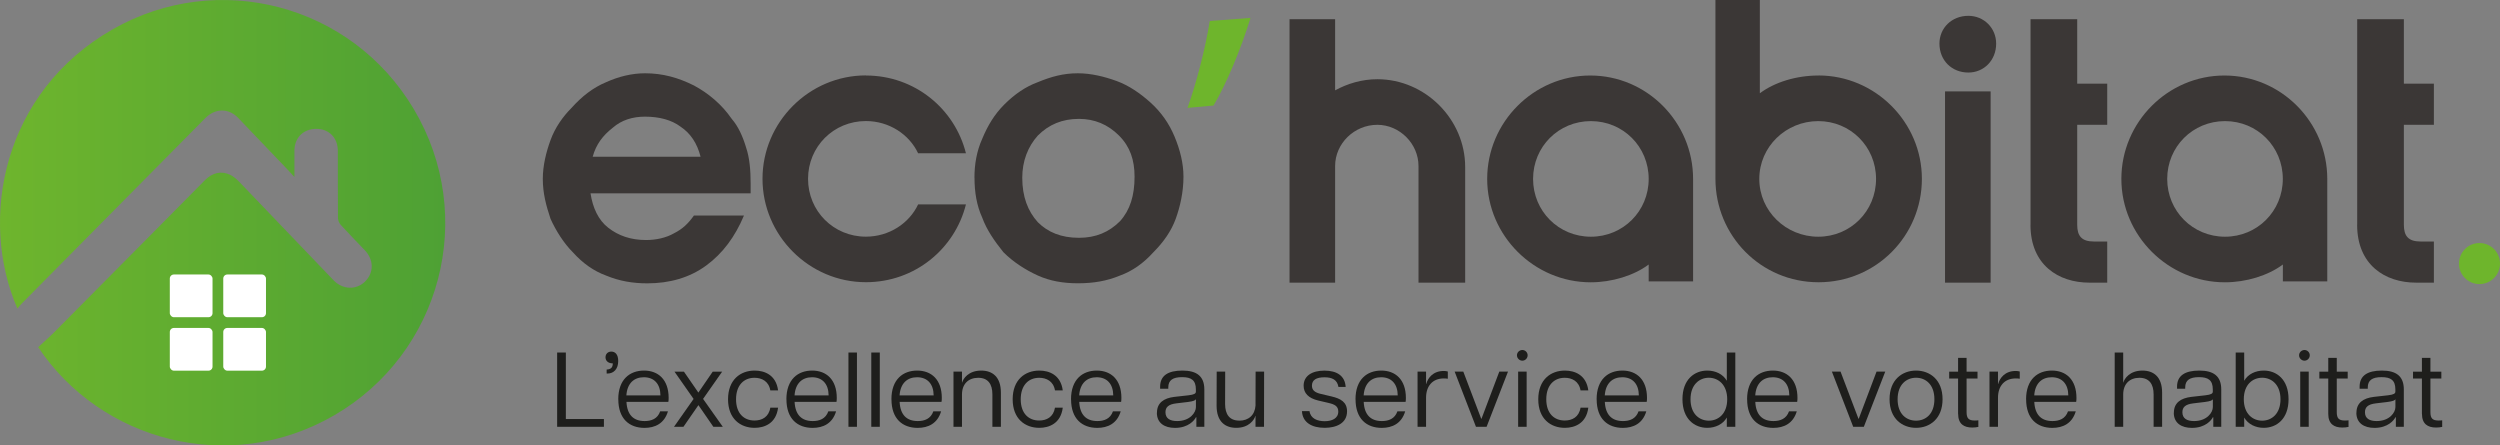<?xml version="1.0" encoding="UTF-8"?>
<svg id="Calque_2" data-name="Calque 2" xmlns="http://www.w3.org/2000/svg" xmlns:xlink="http://www.w3.org/1999/xlink" viewBox="0 0 505.57 90.08">
  <rect x="0" y="0" width="505.57" height="90.08" fill="#808080" stroke="none"/>
  <defs>
    <style>
      .cls-1 {
        fill: url(#Nouvelle_nuance_de_dégradé_1_2);
      }

      .cls-1, .cls-2, .cls-3, .cls-4, .cls-5 {
        stroke-width: 0px;
      }

      .cls-2 {
        fill: #6eb52c;
      }

      .cls-3 {
        fill: #3b3736;
      }

      .cls-4 {
        fill: #1e1e1c;
      }

      .cls-5 {
        fill: #fff;
      }
    </style>
    <linearGradient id="Nouvelle_nuance_de_dégradé_1_2" data-name="Nouvelle nuance de dégradé 1 2" x1="0" y1="45.04" x2="90.04" y2="45.04" gradientUnits="userSpaceOnUse">
      <stop offset="0" stop-color="#6eb52d"/>
      <stop offset="1" stop-color="#4ea134"/>
    </linearGradient>
  </defs>
  <g id="Calque_1-2" data-name="Calque 1">
    <g>
      <path class="cls-4" d="M112.67,71.29h1.76v13.45h7.7v1.57h-9.46v-15.02Z"/>
      <path class="cls-4" d="M123.93,73.48c-.92.02-1.48-.51-1.48-1.22,0-.67.47-1.16,1.18-1.16.77,0,1.39.56,1.39,1.91,0,1.63-.92,2.53-2.17,2.53h-.17v-.81c.92-.04,1.24-.47,1.24-1.24Z"/>
      <path class="cls-4" d="M125.03,80.75c0-4.05,2.36-5.81,5.21-5.81s4.98,1.8,4.98,5.54c0,.36-.02.58-.06.79h-8.47c.13,2.62,1.42,3.88,3.67,3.88,1.37,0,2.62-.45,3.15-1.97h1.57c-.73,2.47-2.62,3.35-4.74,3.35-3.07,0-5.3-1.84-5.3-5.77ZM133.56,79.96c-.02-2.34-1.29-3.67-3.35-3.67-1.95,0-3.37,1.18-3.54,3.67h6.89Z"/>
      <path class="cls-4" d="M140.26,80.67l-3.86-5.51h1.91l2.92,4.23,2.9-4.23h1.91l-3.86,5.51,3.99,5.64h-1.91l-3.02-4.38-3.03,4.38h-1.91l3.97-5.64Z"/>
      <path class="cls-4" d="M147.23,80.75c0-3.97,2.51-5.81,5.38-5.81,2,0,4.33.88,4.74,4.01h-1.57c-.32-1.87-1.74-2.55-3.2-2.55-2.17,0-3.73,1.52-3.73,4.35s1.57,4.29,3.73,4.29c1.48,0,2.88-.67,3.2-2.6h1.57c-.39,3.18-2.75,4.08-4.74,4.08-2.87,0-5.38-1.82-5.38-5.77Z"/>
      <path class="cls-4" d="M159.03,80.75c0-4.05,2.36-5.81,5.21-5.81s4.98,1.8,4.98,5.54c0,.36-.02.58-.06.79h-8.47c.13,2.62,1.42,3.88,3.67,3.88,1.37,0,2.62-.45,3.15-1.97h1.57c-.73,2.47-2.62,3.35-4.74,3.35-3.07,0-5.3-1.84-5.3-5.77ZM167.57,79.96c-.02-2.34-1.29-3.67-3.35-3.67-1.95,0-3.37,1.18-3.54,3.67h6.89Z"/>
      <path class="cls-4" d="M171.58,71.29h1.72v15.02h-1.72v-15.02Z"/>
      <path class="cls-4" d="M176.2,71.29h1.72v15.02h-1.72v-15.02Z"/>
      <path class="cls-4" d="M180.27,80.75c0-4.05,2.36-5.81,5.21-5.81s4.98,1.8,4.98,5.54c0,.36-.02.58-.06.79h-8.47c.13,2.62,1.42,3.88,3.67,3.88,1.37,0,2.62-.45,3.15-1.97h1.57c-.73,2.47-2.62,3.35-4.74,3.35-3.07,0-5.3-1.84-5.3-5.77ZM188.81,79.96c-.02-2.34-1.29-3.67-3.35-3.67-1.95,0-3.37,1.18-3.54,3.67h6.89Z"/>
      <path class="cls-4" d="M197.82,76.4c-1.97,0-3.28,1.24-3.28,3.37v6.54h-1.72v-11.16h1.72v2.19h.04c.19-.75,1.27-2.4,3.84-2.4,2.21,0,3.99,1.2,3.99,4.48v6.89h-1.72v-6.54c0-2.12-.9-3.37-2.87-3.37Z"/>
      <path class="cls-4" d="M204.79,80.75c0-3.97,2.51-5.81,5.39-5.81,2,0,4.33.88,4.74,4.01h-1.57c-.32-1.87-1.74-2.55-3.2-2.55-2.17,0-3.73,1.52-3.73,4.35s1.57,4.29,3.73,4.29c1.48,0,2.87-.67,3.2-2.6h1.57c-.39,3.18-2.75,4.08-4.74,4.08-2.88,0-5.39-1.82-5.39-5.77Z"/>
      <path class="cls-4" d="M216.59,80.75c0-4.05,2.36-5.81,5.21-5.81s4.98,1.8,4.98,5.54c0,.36-.02.58-.06.79h-8.47c.13,2.62,1.42,3.88,3.67,3.88,1.37,0,2.62-.45,3.15-1.97h1.57c-.73,2.47-2.62,3.35-4.74,3.35-3.07,0-5.3-1.84-5.3-5.77ZM225.13,79.96c-.02-2.34-1.29-3.67-3.35-3.67-1.95,0-3.37,1.18-3.54,3.67h6.89Z"/>
      <path class="cls-4" d="M233.97,83.46c0-1.97,1.35-2.94,3.52-3.2l2.85-.32c1.16-.13,1.5-.36,1.5-.73v-.45c0-1.89-.94-2.49-2.79-2.49s-2.79.6-2.79,2.08v.26h-1.65v-.41c0-2.23,1.59-3.26,4.5-3.26s4.44,1.14,4.44,3.82v7.55h-1.61v-1.93h-.09c-.26.56-1.48,2.15-4.23,2.15-2.12,0-3.67-.97-3.67-3.07ZM238.05,85.15c2.6,0,3.8-1.72,3.8-2.83v-1.61c-.09.24-.45.43-1.61.58l-2.34.28c-1.65.19-2.21.81-2.21,1.8,0,1.29.97,1.78,2.36,1.78Z"/>
      <path class="cls-4" d="M250.62,85.07c1.87,0,3.15-1.12,3.28-3.05l.02-6.87h1.72l-.02,11.16h-1.72v-2.19h-.04c-.19.75-1.27,2.4-3.84,2.4-2.21,0-3.99-1.2-3.99-4.48l.02-6.89h1.72l-.02,6.54c0,2.12.9,3.37,2.88,3.37Z"/>
      <path class="cls-4" d="M263.28,83.14h1.54c.21,1.52,1.61,2.04,3.07,2.04s2.75-.56,2.75-1.95c0-1.09-.75-1.46-1.95-1.74l-2.1-.49c-1.97-.47-2.96-1.48-2.96-3,0-1.97,1.67-3.05,4.21-3.05s4.16,1.07,4.29,3.3h-1.46c-.24-1.46-1.29-1.95-2.83-1.95-1.63,0-2.53.54-2.53,1.69,0,.86.51,1.39,1.87,1.69l2.08.49c1.85.43,3.15,1.14,3.15,3.02,0,2.45-2.23,3.33-4.53,3.33-2.55,0-4.48-1.05-4.59-3.39Z"/>
      <path class="cls-4" d="M274.12,80.75c0-4.05,2.36-5.81,5.21-5.81s4.98,1.8,4.98,5.54c0,.36-.02.58-.06.79h-8.47c.13,2.62,1.42,3.88,3.67,3.88,1.37,0,2.62-.45,3.15-1.97h1.57c-.73,2.47-2.62,3.35-4.74,3.35-3.07,0-5.3-1.84-5.3-5.77ZM282.66,79.96c-.02-2.34-1.29-3.67-3.35-3.67-1.95,0-3.37,1.18-3.54,3.67h6.89Z"/>
      <path class="cls-4" d="M286.67,75.15h1.72v2.49h.04c.3-1.16,1.35-2.62,3.52-2.62.28,0,.58.02.84.11v1.46c-.28-.04-.54-.06-.82-.06-2.25,0-3.58,1.52-3.58,3.9v5.88h-1.72v-11.16Z"/>
      <path class="cls-4" d="M294.18,75.15h1.74l3.62,9.53h.06l3.6-9.53h1.76l-4.33,11.16h-2.15l-4.31-11.16Z"/>
      <path class="cls-4" d="M307.86,70.78c.58,0,1.07.47,1.07,1.07s-.49,1.09-1.07,1.09-1.09-.49-1.09-1.09.51-1.07,1.09-1.07ZM307.01,75.15h1.72v11.16h-1.72v-11.16Z"/>
      <path class="cls-4" d="M311.08,80.75c0-3.97,2.51-5.81,5.38-5.81,2,0,4.33.88,4.74,4.01h-1.57c-.32-1.87-1.74-2.55-3.2-2.55-2.17,0-3.73,1.52-3.73,4.35s1.57,4.29,3.73,4.29c1.48,0,2.88-.67,3.2-2.6h1.57c-.39,3.18-2.75,4.08-4.74,4.08-2.88,0-5.38-1.82-5.38-5.77Z"/>
      <path class="cls-4" d="M322.88,80.75c0-4.05,2.36-5.81,5.21-5.81s4.98,1.8,4.98,5.54c0,.36-.02.58-.06.79h-8.47c.13,2.62,1.42,3.88,3.67,3.88,1.37,0,2.62-.45,3.15-1.97h1.57c-.73,2.47-2.62,3.35-4.74,3.35-3.07,0-5.3-1.84-5.3-5.77ZM331.42,79.96c-.02-2.34-1.29-3.67-3.35-3.67-1.95,0-3.37,1.18-3.54,3.67h6.89Z"/>
      <path class="cls-4" d="M340.24,80.73c0-4.03,2.45-5.79,5.02-5.79,1.65,0,3.17.71,3.95,2.06v-5.71h1.72v15.02h-1.72v-1.87c-.77,1.35-2.3,2.08-3.95,2.08-2.58,0-5.02-1.78-5.02-5.79ZM345.58,85.07c1.89,0,3.71-1.37,3.71-4.33s-1.82-4.35-3.71-4.35-3.71,1.37-3.71,4.35,1.8,4.33,3.71,4.33Z"/>
      <path class="cls-4" d="M353.31,80.75c0-4.05,2.36-5.81,5.21-5.81s4.98,1.8,4.98,5.54c0,.36-.02.58-.06.79h-8.47c.13,2.62,1.42,3.88,3.67,3.88,1.37,0,2.62-.45,3.15-1.97h1.57c-.73,2.47-2.62,3.35-4.74,3.35-3.07,0-5.3-1.84-5.3-5.77ZM361.85,79.96c-.02-2.34-1.29-3.67-3.35-3.67-1.95,0-3.37,1.18-3.54,3.67h6.89Z"/>
      <path class="cls-4" d="M370.47,75.15h1.74l3.62,9.53h.06l3.6-9.53h1.76l-4.33,11.16h-2.15l-4.31-11.16Z"/>
      <path class="cls-4" d="M382.12,80.73c0-3.97,2.6-5.79,5.36-5.79s5.36,1.82,5.36,5.79-2.6,5.79-5.36,5.79-5.36-1.82-5.36-5.79ZM387.48,85.07c1.93,0,3.71-1.33,3.71-4.33s-1.78-4.35-3.71-4.35-3.73,1.35-3.73,4.35,1.78,4.33,3.73,4.33Z"/>
      <path class="cls-4" d="M395.98,83.69v-7.14h-1.8v-1.39h1.8v-2.79h1.72v2.79h2.21v1.39h-2.21v6.82c0,1.2.41,1.67,1.61,1.67.28,0,.47,0,.77-.04v1.33c-.39.09-.79.13-1.24.13-1.67,0-2.85-.71-2.85-2.77Z"/>
      <path class="cls-4" d="M402.33,75.15h1.72v2.49h.04c.3-1.16,1.35-2.62,3.52-2.62.28,0,.58.02.84.11v1.46c-.28-.04-.54-.06-.82-.06-2.25,0-3.58,1.52-3.58,3.9v5.88h-1.72v-11.16Z"/>
      <path class="cls-4" d="M409.73,80.75c0-4.05,2.36-5.81,5.21-5.81s4.98,1.8,4.98,5.54c0,.36-.02.58-.06.79h-8.47c.13,2.62,1.42,3.88,3.67,3.88,1.37,0,2.62-.45,3.15-1.97h1.57c-.73,2.47-2.62,3.35-4.74,3.35-3.07,0-5.3-1.84-5.3-5.77ZM418.27,79.96c-.02-2.34-1.29-3.67-3.35-3.67-1.95,0-3.37,1.18-3.54,3.67h6.89Z"/>
      <path class="cls-4" d="M432.65,76.4c-1.97,0-3.28,1.24-3.28,3.37v6.54h-1.72v-15.02h1.72v6.05h.04c.19-.75,1.27-2.4,3.84-2.4,2.21,0,3.99,1.2,3.99,4.48v6.89h-1.72v-6.54c0-2.12-.9-3.37-2.88-3.37Z"/>
      <path class="cls-4" d="M439.62,83.46c0-1.97,1.35-2.94,3.52-3.2l2.85-.32c1.16-.13,1.5-.36,1.5-.73v-.45c0-1.89-.94-2.49-2.79-2.49s-2.79.6-2.79,2.08v.26h-1.65v-.41c0-2.23,1.59-3.26,4.5-3.26s4.44,1.14,4.44,3.82v7.55h-1.61v-1.93h-.09c-.26.56-1.48,2.15-4.23,2.15-2.12,0-3.67-.97-3.67-3.07ZM443.7,85.15c2.6,0,3.8-1.72,3.8-2.83v-1.61c-.08.24-.45.43-1.61.58l-2.34.28c-1.65.19-2.21.81-2.21,1.8,0,1.29.97,1.78,2.36,1.78Z"/>
      <path class="cls-4" d="M453.84,84.44v1.87h-1.72v-15.02h1.72v5.71c.77-1.35,2.29-2.06,3.95-2.06,2.57,0,5.02,1.76,5.02,5.79s-2.45,5.79-5.02,5.79c-1.65,0-3.17-.73-3.95-2.08ZM457.47,85.07c1.91,0,3.71-1.37,3.71-4.33s-1.8-4.35-3.71-4.35-3.71,1.37-3.71,4.35,1.82,4.33,3.71,4.33Z"/>
      <path class="cls-4" d="M466.03,70.78c.58,0,1.07.47,1.07,1.07s-.49,1.09-1.07,1.09-1.09-.49-1.09-1.09.51-1.07,1.09-1.07ZM465.17,75.15h1.72v11.16h-1.72v-11.16Z"/>
      <path class="cls-4" d="M470.84,83.69v-7.14h-1.8v-1.39h1.8v-2.79h1.72v2.79h2.21v1.39h-2.21v6.82c0,1.2.41,1.67,1.61,1.67.28,0,.47,0,.77-.04v1.33c-.39.09-.79.13-1.25.13-1.67,0-2.85-.71-2.85-2.77Z"/>
      <path class="cls-4" d="M476.54,83.46c0-1.97,1.35-2.94,3.52-3.2l2.85-.32c1.16-.13,1.5-.36,1.5-.73v-.45c0-1.89-.94-2.49-2.79-2.49s-2.79.6-2.79,2.08v.26h-1.65v-.41c0-2.23,1.59-3.26,4.5-3.26s4.44,1.14,4.44,3.82v7.55h-1.61v-1.93h-.09c-.26.56-1.48,2.15-4.23,2.15-2.12,0-3.67-.97-3.67-3.07ZM480.62,85.15c2.6,0,3.8-1.72,3.8-2.83v-1.61c-.08.24-.45.43-1.61.58l-2.34.28c-1.65.19-2.21.81-2.21,1.8,0,1.29.97,1.78,2.36,1.78Z"/>
      <path class="cls-4" d="M489.78,83.69v-7.14h-1.8v-1.39h1.8v-2.79h1.72v2.79h2.21v1.39h-2.21v6.82c0,1.2.41,1.67,1.61,1.67.28,0,.47,0,.77-.04v1.33c-.39.09-.79.13-1.24.13-1.67,0-2.85-.71-2.85-2.77Z"/>
    </g>
    <g>
      <path class="cls-3" d="M141.67,31.68c-.68-2.69-2.02-4.72-4.05-6.07-1.8-1.35-4.27-2.02-7.19-2.02-2.47,0-4.72.67-6.52,2.25-2.02,1.58-3.37,3.37-4.05,5.85h21.81ZM119.42,39.1c.45,2.92,1.57,5.4,3.6,6.97,2.02,1.57,4.49,2.47,7.64,2.47,2.02,0,4.05-.45,5.62-1.35,1.8-.9,2.92-2.02,4.05-3.6h10.12c-1.8,4.27-4.27,7.64-7.64,10.11-3.37,2.47-7.42,3.6-11.91,3.6-2.92,0-5.62-.45-8.32-1.57-2.47-.9-4.72-2.47-6.74-4.72-1.8-1.8-3.37-4.27-4.5-6.74-.9-2.7-1.57-5.17-1.57-8.09,0-2.7.67-5.4,1.57-7.87.9-2.48,2.47-4.72,4.27-6.52,2.02-2.25,4.27-4.05,6.97-5.17,2.47-1.12,5.17-1.8,7.87-1.8,3.6,0,6.74.9,9.89,2.47,2.92,1.57,5.62,3.82,7.64,6.75,1.35,1.57,2.25,3.6,2.92,5.85.68,2.02.9,4.49.9,7.19v2.02h-32.37Z"/>
      <path class="cls-3" d="M393.34,57.16V18.49h9.22v38.67h-9.22ZM398.06,3.2c3.15,0,5.62,2.47,5.62,5.62,0,3.37-2.47,5.85-5.62,5.85-3.37,0-5.85-2.47-5.85-5.85,0-3.15,2.47-5.62,5.85-5.62Z"/>
      <path class="cls-3" d="M206.73,35.95c0,3.82,1.12,6.75,3.15,8.99,2.02,2.02,4.72,3.15,8.32,3.15,3.37,0,6.07-1.12,8.31-3.37,2.02-2.25,2.93-5.17,2.93-8.99,0-3.37-.9-6.07-3.15-8.32-2.25-2.25-4.95-3.37-8.09-3.37-3.37,0-6.07,1.12-8.32,3.37-2.02,2.25-3.15,5.17-3.15,8.54ZM197.06,35.95c0-2.7.45-5.39,1.57-7.87,1.12-2.7,2.47-4.95,4.49-6.97,2.03-2.02,4.27-3.59,6.75-4.49,2.7-1.12,5.17-1.8,8.09-1.8,2.7,0,5.39.67,7.87,1.57,2.47.9,4.72,2.47,6.75,4.27,2.24,2.02,3.82,4.27,4.95,6.97,1.12,2.7,1.8,5.4,1.8,8.09,0,3.15-.68,6.07-1.57,8.54-.9,2.47-2.48,4.72-4.5,6.74-2.02,2.25-4.27,3.82-6.75,4.72-2.7,1.12-5.39,1.57-8.54,1.57-2.93,0-5.62-.45-8.09-1.57-2.48-1.13-4.95-2.7-6.97-4.72-1.8-2.25-3.37-4.5-4.27-6.97-1.13-2.47-1.57-5.17-1.57-8.09Z"/>
      <path class="cls-3" d="M410.63,45.46V3.88h9.44v13.04h6.07v8.32h-6.07v20.23c0,2.25.9,3.37,3.37,3.37h2.7v8.32h-3.6c-6.29,0-11.92-3.6-11.92-11.69Z"/>
      <path class="cls-3" d="M321.6,15.27c-11.46,0-20.85,9.44-20.85,20.91s9.47,20.91,20.94,20.91c4.27,0,8.72-1.35,11.72-3.6v3.41h8.98v-20.72c0-11.46-9.32-20.91-20.79-20.91ZM321.72,47.87c-6.52,0-11.69-5.17-11.69-11.69s5.17-11.69,11.69-11.69,11.69,5.17,11.69,11.69-5.17,11.69-11.69,11.69Z"/>
      <path class="cls-3" d="M367.75,15.27c-4.5,0-8.86,1.35-11.86,3.59V0h-8.98v36.17c0,11.46,9.16,20.91,20.85,20.91s20.9-9.44,20.9-20.91-9.44-20.91-20.91-20.91ZM367.7,47.87c-6.52,0-11.92-5.17-11.92-11.69s5.4-11.69,11.92-11.69,11.69,5.17,11.69,11.69-5.17,11.69-11.69,11.69Z"/>
      <path class="cls-3" d="M175.11,15.27c9.89,0,17.98,6.74,20.23,15.73h-9.67c-1.8-3.82-5.85-6.52-10.57-6.52-6.52,0-11.69,5.17-11.69,11.69s5.17,11.69,11.69,11.69c4.72,0,8.77-2.7,10.57-6.52h9.67c-2.25,8.99-10.34,15.73-20.23,15.73-11.47,0-20.91-9.44-20.91-20.91s9.44-20.91,20.91-20.91Z"/>
      <path class="cls-3" d="M270,57.16v-23.6c0-4.49,3.82-8.32,8.54-8.32h0c4.5,0,8.32,3.82,8.32,8.32v23.6h9.44v-23.38c0-9.67-8.09-17.76-17.76-17.76h0c-3.15,0-6.07.9-8.54,2.25V3.88h-9.22v53.28h9.22Z"/>
      <path class="cls-3" d="M449.85,15.27c-11.46,0-20.85,9.44-20.85,20.91s9.47,20.91,20.94,20.91c4.27,0,8.72-1.35,11.72-3.6v3.41h8.98v-20.72c0-11.46-9.32-20.91-20.79-20.91ZM449.96,47.87c-6.52,0-11.69-5.17-11.69-11.69s5.17-11.69,11.69-11.69,11.69,5.17,11.69,11.69-5.17,11.69-11.69,11.69Z"/>
      <path class="cls-3" d="M476.69,45.46V3.88h9.44v13.04h6.07v8.32h-6.07v20.23c0,2.25.9,3.37,3.37,3.37h2.7v8.32h-3.6c-6.29,0-11.92-3.6-11.92-11.69Z"/>
      <circle class="cls-2" cx="501.42" cy="53.3" r="4.15"/>
      <path class="cls-2" d="M252.89,3.62c-1.94,6.3-4.91,13.43-7.48,17.72l-5.26.48c1.8-5.05,3.6-11.97,4.5-17.58l8.24-.62Z"/>
    </g>
    <path class="cls-1" d="M3.52,62.4C-4.36,44.26.53,18.61,22.82,5.91,44.03-6.18,71.01.82,83.64,21.99c12.99,21.77,5.51,49.5-16.06,62-21.16,12.26-47.2,5.19-59.86-13.78,1.07-1,2.22-1.99,3.29-3.07,6.35-6.38,12.69-12.77,19.02-19.17,3.82-3.85,7.62-7.71,11.44-11.56,1.48-1.49,3.28-1.9,5.03-1.08.69.33,1.33.87,1.87,1.43,6.37,6.62,12.72,13.27,19.08,19.91,1.84,1.92,4.58,2.02,6.36.28,1.83-1.8,1.82-4.4-.05-6.36-1.62-1.7-3.26-3.37-4.84-5.1-.32-.35-.56-.92-.57-1.39-.04-4.53-.02-9.06-.03-13.6,0-2.64-1.81-4.47-4.39-4.44-2.63.03-4.38,1.8-4.39,4.45,0,1.64,0,3.29,0,5.28-.57-.62-.96-1.05-1.36-1.47-3.33-3.48-6.66-6.97-9.99-10.45-1.93-2.02-4.64-2.03-6.65,0-5.13,5.18-10.26,10.36-15.39,15.54-7.27,7.34-14.54,14.68-21.81,22.03-.27.27-.49.57-.83.97Z"/>
    <g>
      <rect class="cls-5" x="34.34" y="55.51" width="8.64" height="8.64" rx=".82" ry=".82"/>
      <rect class="cls-5" x="45.15" y="55.51" width="8.64" height="8.64" rx=".82" ry=".82"/>
      <rect class="cls-5" x="34.34" y="66.32" width="8.64" height="8.64" rx=".82" ry=".82"/>
      <rect class="cls-5" x="45.15" y="66.32" width="8.64" height="8.64" rx=".82" ry=".82"/>
    </g>
  </g>
</svg>